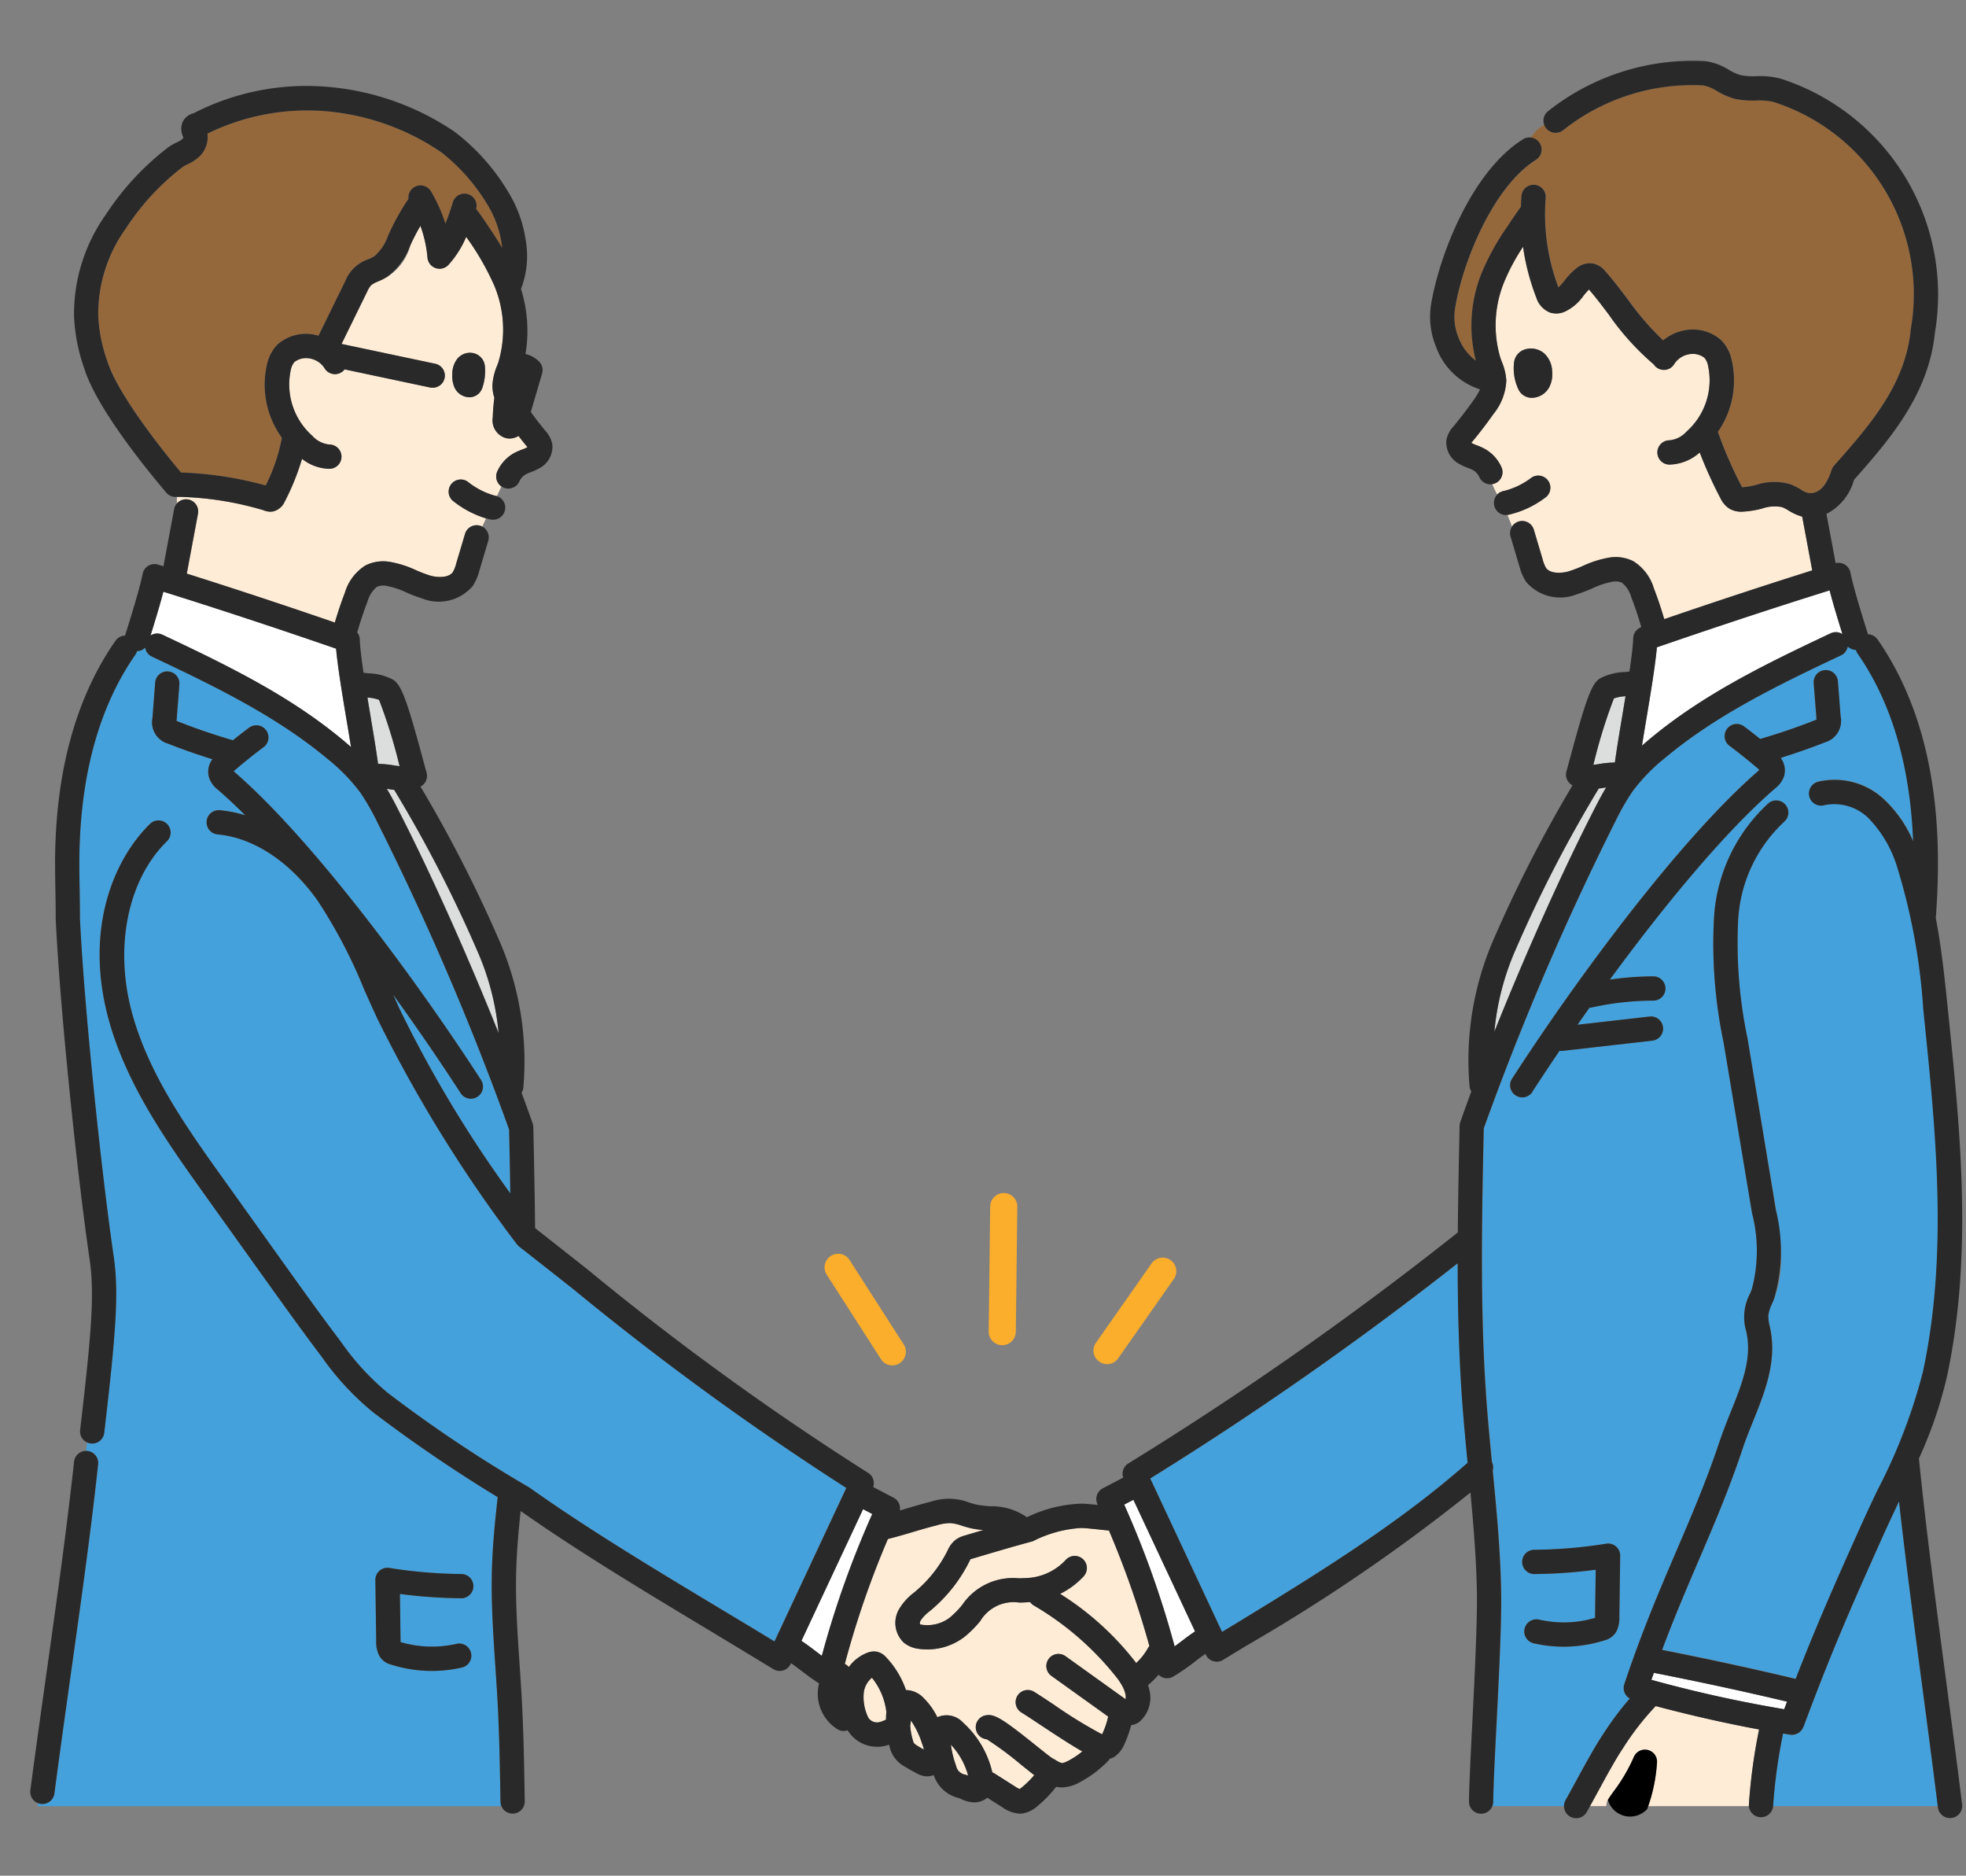 <svg xmlns="http://www.w3.org/2000/svg" xmlns:xlink="http://www.w3.org/1999/xlink" width="130" height="124" viewBox="0 0 130 124">
  <rect x="0" y="0" width="130" height="124" fill="#808080" stroke="none"/>
  <defs>
    <clipPath id="clip-path">
      <rect id="長方形_13629" data-name="長方形 13629" width="130" height="124" transform="translate(-1068 1562)" fill="#fff"/>
    </clipPath>
  </defs>
  <g id="マスクグループ_17" data-name="マスクグループ 17" transform="translate(1068 -1562)" clip-path="url(#clip-path)">
    <g id="グループ_2450" data-name="グループ 2450" transform="translate(-1073.963 1542.566)">
      <path id="パス_2509" data-name="パス 2509" d="M141.4,224.083c-.427-.047-.868-.1-1.181-.1a8.009,8.009,0,0,0-3.146.858.766.766,0,0,1-.1.035c-1.368.369-2.7.765-3.98,1.148-.028.008-.056.015-.083.024-.02.035-.036.074-.054.11a10.082,10.082,0,0,1-2.481,3.191l-.152.128a2.582,2.582,0,0,0-.607.621.409.409,0,0,0-.048.258c.008,0,.063.016.185.032a2.448,2.448,0,0,0,1.777-.47,6.017,6.017,0,0,0,.823-.834,4.062,4.062,0,0,1,3.757-1.775c.288-.006.56-.012.814-.042a3.745,3.745,0,0,0,2.291-1.174.8.8,0,1,1,1.184,1.084,5.313,5.313,0,0,1-1.559,1.163,19.24,19.24,0,0,1,5.031,4.572,3.878,3.878,0,0,0,.765-.968.783.783,0,0,1,.107-.151,61.129,61.129,0,0,0-2.674-7.637C141.853,224.132,141.632,224.109,141.4,224.083Z" transform="translate(-62.774 -103.534)" fill="#ffecd6"/>
      <path id="パス_2510" data-name="パス 2510" d="M157.5,220.445a63.405,63.405,0,0,1,3.336,9.376c.127-.094.253-.191.382-.289.3-.23.614-.466.966-.7l-4.074-8.7Z" transform="translate(-77.2 -101.545)" fill="#fff"/>
      <path id="パス_2511" data-name="パス 2511" d="M181.392,187.809a223.066,223.066,0,0,1-20.331,14.226l4.748,10.146.694-.423c5.349-3.26,10.87-6.635,15.546-10.759-.124-1.279-.248-2.586-.344-3.883C181.476,194.026,181.4,190.91,181.392,187.809Z" transform="translate(-79.039 -84.861)" fill="#45a1db"/>
      <path id="パス_2512" data-name="パス 2512" d="M127.064,223.495a2.221,2.221,0,0,0-1.672-.03c-.6.149-1.089.3-1.61.451-.5.149-1.015.3-1.621.454a60.653,60.653,0,0,0-2.849,8.258.778.778,0,0,1,.265.205,2.74,2.74,0,0,1,1.249-.953,1.14,1.14,0,0,1,.66-.047,1.121,1.121,0,0,1,.535.33,5.972,5.972,0,0,1,1.335,2.193,1.636,1.636,0,0,1,1.151.508,4.7,4.7,0,0,1,.926,1.29,1.473,1.473,0,0,1,1.7.354,6.365,6.365,0,0,1,1.934,3.293.811.811,0,0,1,.156.076l1.351.856a2.621,2.621,0,0,0,.293.169,1.47,1.47,0,0,0,.148-.11,6.209,6.209,0,0,0,.824-.812c-.211-.16-.487-.381-.865-.684a21.919,21.919,0,0,0-2.272-1.686.8.8,0,0,1,0-1.594c.547-.066,1.1.278,3.278,2.029.412.329.923.741,1.055.817.076.041.16.089.244.137a1.718,1.718,0,0,0,.364.181c.055.013.174-.007.451-.151a5.553,5.553,0,0,0,.923-.612c-.707-.4-1.662-1.022-2.779-1.762-.528-.351-.985-.653-1.243-.808a.8.8,0,0,1,.827-1.376c.289.174.759.485,1.3.846a30.632,30.632,0,0,0,3.2,1.969l.018-.035a5.52,5.52,0,0,0,.386-1.14l-2.756-1.974-1-.716a.8.8,0,0,1,.935-1.3l1,.715,2.869,2.056.109.076a1.128,1.128,0,0,0-.014-.328,1.893,1.893,0,0,0-.182-.5c-.011-.019-.021-.038-.03-.058a4.658,4.658,0,0,0-.288-.453,19.559,19.559,0,0,0-5.588-4.882.8.8,0,0,1-.212-.208c-.244.019-.486.029-.72.033a2.567,2.567,0,0,0-2.582,1.225,7.28,7.28,0,0,1-1.061,1.056,4.044,4.044,0,0,1-2.437.818,4,4,0,0,1-.527-.035,1.959,1.959,0,0,1-1.013-.4,1.8,1.8,0,0,1-.315-2.253,3.836,3.836,0,0,1,.983-1.078l.14-.118a8.457,8.457,0,0,0,2.075-2.664,1.847,1.847,0,0,1,.5-.681,1.785,1.785,0,0,1,.627-.3c.4-.121.821-.243,1.234-.365a6.379,6.379,0,0,1-.775-.107C127.485,223.623,127.274,223.559,127.064,223.495Z" transform="translate(-57.486 -103.192)" fill="#ffecd6"/>
      <path id="パス_2513" data-name="パス 2513" d="M121.874,245.381a3.08,3.08,0,0,0,.3,1.721.687.687,0,0,0,.642.3,1.494,1.494,0,0,0,.357-.113c.033-.013.1-.042.163-.071,0-.167.006-.333.023-.5v-.007a4.4,4.4,0,0,0-.956-2.263A1.519,1.519,0,0,0,121.874,245.381Z" transform="translate(-58.793 -114.103)" fill="#ffecd6"/>
      <path id="パス_2514" data-name="パス 2514" d="M113.38,230.117c.351.234.663.47.965.7.129.1.255.194.383.289a63.326,63.326,0,0,1,3.335-9.376l-.61-.318Z" transform="translate(-54.423 -102.209)" fill="#fff"/>
      <path id="パス_2515" data-name="パス 2515" d="M134.158,255h0a.732.732,0,0,0,.621.582c.061.019.119.038.174.058a4.864,4.864,0,0,0-1.14-2.042A6.67,6.67,0,0,0,134.158,255Z" transform="translate(-64.972 -118.823)" fill="#ffecd6"/>
      <path id="パス_2516" data-name="パス 2516" d="M128.3,250.283a1.9,1.9,0,0,1-.047.328,4.419,4.419,0,0,0,.231,1.157.95.95,0,0,0,.247.194c.14.087.284.171.429.251a2.831,2.831,0,0,0-.13-.428A5.924,5.924,0,0,0,128.3,250.283Z" transform="translate(-62.103 -117.114)" fill="#ffecd6"/>
      <path id="パス_2517" data-name="パス 2517" d="M223.055,114.7c.112-.828.294-1.921.485-3.063.073-.433.147-.878.219-1.321a2.811,2.811,0,0,0-.768.144,34.689,34.689,0,0,0-1.324,4.254l-.036.132c.113-.008.231-.027.372-.05A6.441,6.441,0,0,1,223.055,114.7Z" transform="translate(-110.309 -44.853)" fill="#dcdddd"/>
      <path id="パス_2518" data-name="パス 2518" d="M208.1,138.933c2.038-5.1,4.481-10.566,6.594-14.682.25-.487.508-.984.8-1.471l-.221.035q-.138.022-.281.041a.866.866,0,0,1-.04.083,87.471,87.471,0,0,0-5.4,10.461A17.432,17.432,0,0,0,208.1,138.933Z" transform="translate(-103.322 -51.289)" fill="#dcdddd"/>
      <path id="パス_2519" data-name="パス 2519" d="M256.011,232.21c-.541-4.086-1.053-7.984-1.484-11.837-.376.795-.756,1.6-1.126,2.423-2.018,4.5-3.375,7.583-5.192,12.481-.009.024-.025.042-.036.064a.753.753,0,0,1-.053.095.789.789,0,0,1-.1.124.821.821,0,0,1-.074.068.8.8,0,0,1-.482.172h-.007a.729.729,0,0,1-.12-.009c-.156-.024-.318-.052-.476-.077a35.327,35.327,0,0,0-.659,4.792h10.887C256.735,237.672,256.367,234.9,256.011,232.21Z" transform="translate(-122.993 -101.672)" fill="#45a1db"/>
      <path id="パス_2520" data-name="パス 2520" d="M207.151,179.865a.786.786,0,0,1-.062.3h4.745a.79.79,0,0,1,.1-.4c.181-.317.459-.829.738-1.343.291-.536.583-1.073.773-1.4.3-.528.611-1.073.963-1.6a20.256,20.256,0,0,1,1.769-2.369.8.8,0,0,1-.361-.947c1.166-3.495,2.327-6.2,3.449-8.819,1.019-2.377,1.981-4.622,2.863-7.265.214-.641.47-1.278.718-1.894.714-1.774,1.388-3.45,1.076-5.128-.015-.081-.032-.163-.049-.245a3.289,3.289,0,0,1,.251-2.456c.042-.1.084-.2.122-.3a9.862,9.862,0,0,0,.019-5.027l-1.881-11.284a31.7,31.7,0,0,1-.64-8.189,11.17,11.17,0,0,1,3.6-7.629.8.8,0,1,1,1.035,1.226,9.6,9.6,0,0,0-3.037,6.552,30.523,30.523,0,0,0,.625,7.776l1.882,11.284c.289,1.736.649,3.9-.1,5.865-.045.117-.094.232-.142.348a1.789,1.789,0,0,0-.159,1.505c.019.093.039.186.056.279.4,2.138-.4,4.112-1.165,6.022-.239.594-.486,1.208-.685,1.8-.9,2.706-1.878,4.981-2.91,7.389-.79,1.843-1.6,3.734-2.413,5.908,2.954.581,5.918,1.223,8.831,1.917,1.377-3.54,2.587-6.277,4.234-9.948.383-.854.778-1.689,1.168-2.514a36.622,36.622,0,0,0,3.015-7.839c1.689-7.868.843-16.034.026-23.933a40.925,40.925,0,0,0-1.736-9.461,8.039,8.039,0,0,0-1.839-3.16,3.224,3.224,0,0,0-2.965-.908.8.8,0,1,1-.442-1.543,4.781,4.781,0,0,1,4.507,1.281,8.217,8.217,0,0,1,1.8,2.65c-.194-5.011-1.428-9.185-3.677-12.419a.592.592,0,0,0-.647-.461.8.8,0,0,1-.448.591c-4.391,2.063-8.3,4-11.623,6.77a11.833,11.833,0,0,0-2.157,2.217,16.046,16.046,0,0,0-1.122,1.955,183.816,183.816,0,0,0-8.718,20.328c-.129,5.95-.258,12.1.187,18.113.1,1.313.225,2.646.351,3.947a.8.8,0,0,1,.054.564c.253,2.613.51,5.308.555,7.988.035,2.03-.146,5.578-.3,8.709C207.265,176.768,207.165,178.746,207.151,179.865Zm8.34-12.217a2,2,0,0,1-.195.968,1.223,1.223,0,0,1-.736.577,9.073,9.073,0,0,1-2.75.434,8.944,8.944,0,0,1-1.982-.224.8.8,0,1,1,.356-1.565,7.294,7.294,0,0,0,3.7-.116c0-.039,0-.074,0-.094l.043-3.089a33,33,0,0,1-4.05.286h-.007a.8.8,0,0,1-.007-1.605,31.376,31.376,0,0,0,4.751-.4.8.8,0,0,1,.932.8Zm-7.1-35.577c4.257-6.575,11.093-15.862,16.353-20.407-.031-.032-.072-.07-.125-.116-.6-.511-1.218-1.009-1.85-1.479a.8.8,0,0,1,.959-1.287c.361.269.718.548,1.07.831,1.246-.362,2.488-.786,3.69-1.265l.035-.014c0-.033,0-.065-.006-.082l-.181-2.328a.8.8,0,0,1,1.6-.125l.181,2.328a1.472,1.472,0,0,1-1.036,1.71c-.957.381-1.94.718-2.929,1.029a1.368,1.368,0,0,1,.223,1.208,1.688,1.688,0,0,1-.575.794c-3.35,2.892-7.38,7.794-10.944,12.656a20.6,20.6,0,0,1,2.875-.217h0a.8.8,0,0,1,0,1.605,18.971,18.971,0,0,0-4.072.453.769.769,0,0,1-.148.016q-.4.567-.794,1.127l4.769-.544a.8.8,0,1,1,.181,1.595l-5.915.674a.843.843,0,0,1-.092.005.852.852,0,0,1-.127-.012c-.638.939-1.243,1.85-1.8,2.713a.8.8,0,0,1-1.347-.872Z" transform="translate(-102.449 -41.331)" fill="#45a1db"/>
      <path id="パス_2521" data-name="パス 2521" d="M238.537,245.683c-2.906-.689-5.861-1.327-8.805-1.9-.054.154-.108.3-.163.461a87.585,87.585,0,0,0,8.78,1.943C238.412,246.015,238.475,245.848,238.537,245.683Z" transform="translate(-114.407 -113.756)" fill="#fff"/>
      <path id="パス_2522" data-name="パス 2522" d="M231.684,254.934a.777.777,0,0,1,0-.134,36.977,36.977,0,0,1,.673-4.931c-2.179-.4-4.517-.929-6.838-1.546a18.064,18.064,0,0,0-2.152,2.766c-.318.474-.6.97-.9,1.494-.186.327-.473.853-.758,1.378-.188.346-.373.685-.532.973h1.077a.79.79,0,0,1,.1-.4c.1-.178.238-.366.395-.582a11.288,11.288,0,0,0,1.322-2.259.8.8,0,0,1,1.539.32,10.472,10.472,0,0,1-.586,2.924Z" transform="translate(-110.075 -116.102)" fill="#ffecd6"/>
      <path id="パス_2523" data-name="パス 2523" d="M240.757,98.683a.8.8,0,0,1,.776.055c-.261-.836-.611-1.974-.849-2.892-3.555,1.11-7.3,2.346-11.42,3.763-.107,1.207-.413,3.04-.71,4.821-.1.586-.193,1.157-.277,1.683.177-.156.351-.306.513-.441C232.263,102.777,236.264,100.794,240.757,98.683Z" transform="translate(-113.74 -37.383)" fill="#fff"/>
      <path id="パス_2524" data-name="パス 2524" d="M25.255,96.032c-.239.92-.59,2.061-.849,2.893a.8.8,0,0,1,.776-.055c4.493,2.112,8.494,4.095,11.968,6.99.162.134.336.284.513.441-.085-.528-.18-1.1-.278-1.686-.3-1.781-.6-3.613-.71-4.819C32.558,98.377,28.808,97.141,25.255,96.032Z" transform="translate(-8.489 -37.48)" fill="#fff"/>
      <path id="パス_2525" data-name="パス 2525" d="M56.186,115.032l-.037-.137a34.833,34.833,0,0,0-1.323-4.25,2.819,2.819,0,0,0-.768-.144c.072.442.146.887.218,1.319.191,1.143.373,2.237.485,3.066a6.575,6.575,0,0,1,1.053.1C55.955,115.005,56.073,115.024,56.186,115.032Z" transform="translate(-23.797 -44.95)" fill="#dcdddd"/>
      <g id="パス_2526" data-name="パス 2526" transform="translate(-67.994 -66.788)" fill="#fbad2c">
        <path d="M 140.226 174.902 C 140.058 174.902 139.899 174.837 139.778 174.718 C 139.655 174.599 139.584 174.438 139.582 174.278 L 139.582 174.275 L 139.582 174.272 L 139.681 165.994 C 139.679 165.638 139.965 165.346 140.321 165.341 L 140.33 165.341 C 140.5 165.341 140.661 165.406 140.782 165.525 C 140.904 165.644 140.975 165.805 140.977 165.965 L 140.977 165.969 L 140.977 165.972 L 140.878 174.249 C 140.88 174.563 140.659 174.833 140.351 174.891 L 140.349 174.891 L 140.348 174.891 C 140.312 174.898 140.274 174.902 140.235 174.902 L 140.226 174.902 Z" stroke="none"/>
        <path d="M 140.325 165.591 C 140.105 165.594 139.929 165.775 139.931 165.994 L 139.832 174.275 C 139.833 174.365 139.876 174.465 139.952 174.539 C 140.028 174.614 140.128 174.655 140.235 174.652 C 140.258 174.652 140.281 174.65 140.302 174.645 L 140.305 174.645 C 140.494 174.61 140.63 174.443 140.628 174.249 L 140.727 165.969 C 140.726 165.877 140.683 165.778 140.607 165.704 C 140.532 165.631 140.434 165.591 140.33 165.591 L 140.325 165.591 M 140.321 165.091 L 140.33 165.091 C 140.566 165.091 140.789 165.182 140.957 165.347 C 141.126 165.511 141.224 165.736 141.227 165.962 L 141.227 165.969 L 141.227 165.975 L 141.128 174.25 C 141.13 174.684 140.824 175.057 140.397 175.137 L 140.394 175.137 C 140.34 175.148 140.283 175.152 140.226 175.152 C 139.993 175.152 139.772 175.062 139.603 174.897 C 139.434 174.732 139.335 174.507 139.332 174.281 L 139.332 174.275 L 139.332 174.269 L 139.431 165.993 C 139.429 165.502 139.826 165.098 140.318 165.091 L 140.321 165.091 Z" stroke="none" fill="#fbad2c"/>
      </g>
      <g id="パス_2527" data-name="パス 2527" transform="translate(-49.499 -73.631)" fill="#fbad2c">
        <path d="M 114.464 183.08 C 114.464 183.08 114.464 183.08 114.464 183.08 C 114.252 183.08 114.056 182.979 113.941 182.81 L 113.939 182.807 L 113.937 182.804 L 110.346 177.21 C 110.148 176.915 110.224 176.514 110.518 176.313 C 110.627 176.238 110.754 176.199 110.886 176.199 C 111.099 176.199 111.294 176.3 111.409 176.469 L 111.411 176.472 L 111.413 176.474 L 115.005 182.069 C 115.18 182.33 115.145 182.676 114.919 182.895 C 114.893 182.921 114.865 182.943 114.834 182.965 C 114.724 183.041 114.596 183.08 114.464 183.08 Z" stroke="none"/>
        <path d="M 110.886 176.449 C 110.808 176.449 110.729 176.472 110.659 176.519 C 110.478 176.643 110.431 176.891 110.555 177.072 L 114.148 182.669 C 114.262 182.837 114.51 182.884 114.691 182.76 C 114.71 182.746 114.728 182.732 114.744 182.717 L 114.745 182.715 C 114.884 182.581 114.905 182.367 114.796 182.207 L 111.203 176.609 C 111.133 176.506 111.011 176.449 110.886 176.449 M 110.886 175.949 C 111.182 175.949 111.454 176.091 111.616 176.328 L 111.624 176.339 L 115.213 181.932 C 115.455 182.292 115.405 182.771 115.093 183.074 C 115.057 183.109 115.019 183.141 114.976 183.171 C 114.823 183.275 114.647 183.33 114.464 183.33 C 114.169 183.33 113.896 183.188 113.735 182.951 L 113.727 182.939 L 110.137 177.347 C 109.864 176.939 109.971 176.384 110.376 176.107 C 110.528 176.003 110.704 175.949 110.886 175.949 Z" stroke="none" fill="#fbad2c"/>
      </g>
      <path id="パス_2528" data-name="パス 2528" d="M12.278,156.783a.8.8,0,0,1,.712.884c-.484,4.48-1.118,8.981-1.79,13.746-.365,2.593-.743,5.275-1.1,8.011a.8.8,0,0,1-.795.7.788.788,0,0,1-.106-.007.778.778,0,0,1-.2-.055v.2H39.652a.8.8,0,0,1-.063-.3c-.036-2.4-.075-4.563-.2-6.767-.042-.744-.092-1.488-.142-2.233-.134-1.978-.273-4.023-.23-6.054.036-1.727.2-3.45.389-5.076a96.361,96.361,0,0,1-8.209-5.587,18.173,18.173,0,0,1-3.434-3.7c-1.38-1.822-2.715-3.691-4.007-5.5l-3.725-5.21c-2.419-3.383-5.16-7.217-6.352-11.588-1.627-5.965.347-10.587,2.737-12.923a.8.8,0,1,1,1.122,1.148c-2.594,2.535-3.5,6.991-2.311,11.353,1.117,4.093,3.655,7.643,6.11,11.077l3.725,5.21c1.286,1.8,2.615,3.658,3.982,5.463a16.865,16.865,0,0,0,3.122,3.388,90.273,90.273,0,0,0,9.319,6.223.779.779,0,0,1,.087.061c3.836,2.714,8.037,5.242,12.485,7.918q1.807,1.087,3.647,2.2l4.749-10.147a190.126,190.126,0,0,1-18.04-13.132q-1.785-1.411-3.592-2.829l-.011-.01c-.015-.012-.028-.027-.042-.04a.817.817,0,0,1-.086-.093c0-.007-.012-.011-.017-.018a91.754,91.754,0,0,1-9.219-14.905c-.3-.645-.59-1.3-.88-1.948a33.669,33.669,0,0,0-3.061-5.842c-1.821-2.572-4.234-4.17-6.619-4.386a.8.8,0,0,1,.144-1.6,8.246,8.246,0,0,1,1.684.337c-.624-.621-1.234-1.193-1.822-1.7a1.692,1.692,0,0,1-.575-.794,1.369,1.369,0,0,1,.224-1.208c-.988-.311-1.971-.647-2.928-1.029a1.47,1.47,0,0,1-1.037-1.71l.181-2.328a.8.8,0,1,1,1.6.124l-.18,2.328c0,.016,0,.048-.006.082l.036.014c1.2.479,2.444.9,3.69,1.264.353-.284.71-.563,1.07-.831a.8.8,0,0,1,.958,1.287c-.629.469-1.251.966-1.848,1.479-.054.045-.095.084-.126.117,5.261,4.546,12.1,13.832,16.353,20.407a.8.8,0,0,1-1.347.872c-1.289-1.99-2.815-4.231-4.46-6.509.134.3.266.6.4.894a80.866,80.866,0,0,0,7.345,12.239c-.023-1.416-.05-2.829-.081-4.214a183.758,183.758,0,0,0-8.718-20.328,16.065,16.065,0,0,0-1.122-1.955,12.193,12.193,0,0,0-2.157-2.217c-3.327-2.773-7.232-4.707-11.623-6.77a.8.8,0,0,1-.449-.592.8.8,0,0,1-.539.229.8.8,0,0,1-.107.232c-2.432,3.5-3.679,8.087-3.706,13.648,0,.613.008,1.225.019,1.845s.023,1.269.02,1.924c.27,5.851,1.42,16.827,2.228,22.338.356,2.424.157,5.045-.622,11.69a.8.8,0,0,1-.8.709.884.884,0,0,1-.094-.005.809.809,0,0,1-.229-.066c-.026.188-.055.375-.089.561A.7.7,0,0,1,12.278,156.783ZM31.6,164.7a.8.8,0,0,1,.653-.184,31.387,31.387,0,0,0,4.751.4.8.8,0,0,1-.007,1.606h-.008a33.2,33.2,0,0,1-4.05-.286l.043,3.089c0,.021,0,.055,0,.093a7.3,7.3,0,0,0,3.7.117.8.8,0,0,1,.355,1.566,8.888,8.888,0,0,1-4.728-.209,1.217,1.217,0,0,1-.739-.576,2,2,0,0,1-.195-.967l-.056-4.031A.8.8,0,0,1,31.6,164.7Z" transform="translate(-0.536 -41.427)" fill="#45a1db"/>
      <path id="パス_2529" data-name="パス 2529" d="M207.131,65.033a4.976,4.976,0,0,0,1.812-.88.8.8,0,0,1,.882,1.341,6.36,6.36,0,0,1-2.443,1.124c-.015,0-.029,0-.044,0a7.549,7.549,0,0,1,.307.769.8.8,0,0,1,1.443.2l.585,1.965a2.164,2.164,0,0,0,.22.562c.257.371.969.39,1.539.218a9.152,9.152,0,0,0,.892-.342,6.813,6.813,0,0,1,1.741-.553,2.591,2.591,0,0,1,1.61.24,3.185,3.185,0,0,1,1.355,1.8c.258.662.481,1.343.683,2.026,3.482-1.192,6.71-2.255,9.786-3.223l-.665-3.553a3.388,3.388,0,0,1-.9-.406,2.969,2.969,0,0,0-.426-.223,2.564,2.564,0,0,0-1.349.1,6.377,6.377,0,0,1-1.27.2,1.542,1.542,0,0,1-.87-.2,1.657,1.657,0,0,1-.589-.687,29.018,29.018,0,0,1-1.374-3.026,3.1,3.1,0,0,1-1.99.8h-.007a.8.8,0,0,1,0-1.605h0a1.743,1.743,0,0,0,1.129-.579,4.534,4.534,0,0,0,1.42-4.351,1.092,1.092,0,0,0-.247-.532,1.286,1.286,0,0,0-1.064-.217,1.439,1.439,0,0,0-.922.632.8.8,0,0,1-1.1.28.792.792,0,0,1-.258-.25,17.33,17.33,0,0,1-2.971-3.29c-.422-.559-.857-1.134-1.312-1.662a4.419,4.419,0,0,0-.354.4,3.193,3.193,0,0,1-1.229,1.057,1.382,1.382,0,0,1-1,.063,1.556,1.556,0,0,1-.9-.985,15.18,15.18,0,0,1-.877-3.36,13.567,13.567,0,0,0-1.233,2.289,7.55,7.55,0,0,0-.264,5.064c.028.077.057.154.085.231a3.834,3.834,0,0,1,.306,1.264,3.71,3.71,0,0,1-.854,2.211c-.441.628-.916,1.248-1.411,1.844l-.05.061.013.008a2.5,2.5,0,0,0,.345.152,4.253,4.253,0,0,1,.495.218,2.6,2.6,0,0,1,1.143,1.236.8.8,0,0,1-.412,1.058.794.794,0,0,1-.2.056c.1.235.213.464.326.691A.8.8,0,0,1,207.131,65.033Zm.65-8.473a1.031,1.031,0,0,1,.669-.864,1.349,1.349,0,0,1,1.335.254,1.7,1.7,0,0,1,.519,1.217,1.867,1.867,0,0,1-.172.964,1.325,1.325,0,0,1-1.161.747h-.016a.981.981,0,0,1-.619-.217,1.024,1.024,0,0,1-.283-.379A3.3,3.3,0,0,1,207.781,56.56Z" transform="translate(-101.705 -13.146)" fill="#ffecd6"/>
      <path id="パス_2530" data-name="パス 2530" d="M46.318,64.262a.8.8,0,0,1,.914-1.319,4.961,4.961,0,0,0,1.79.922.755.755,0,0,1,.14.041q.155-.324.3-.647a.8.8,0,0,1-.272-.978,2.6,2.6,0,0,1,1.142-1.237,4.335,4.335,0,0,1,.5-.218,2.459,2.459,0,0,0,.345-.152l.013-.008-.05-.06c-.185-.223-.364-.452-.544-.682a1.123,1.123,0,0,1-.58.172,1.063,1.063,0,0,1-.267-.034,1.217,1.217,0,0,1-.854-1.366c.013-.433.052-.865.106-1.295a2.58,2.58,0,0,1-.126-.85,3.834,3.834,0,0,1,.307-1.265c.029-.076.058-.153.084-.229a7.547,7.547,0,0,0-.264-5.064,17.474,17.474,0,0,0-1.863-3.233,6.528,6.528,0,0,1-1.171,1.85.8.8,0,0,1-1.387-.48,8.233,8.233,0,0,0-.468-2.1c-.213.37-.413.742-.589,1.12l-.084.183a3.51,3.51,0,0,1-2.119,2.369,1.772,1.772,0,0,0-.477.261,1.79,1.79,0,0,0-.256.427c-.258.522-.62,1.262-.98,2-.249.509-.5,1.013-.708,1.447l6.162,1.308a.8.8,0,0,1-.166,1.588.822.822,0,0,1-.167-.017l-5.631-1.194a.8.8,0,0,1-1.326-.077,1.44,1.44,0,0,0-.922-.632,1.283,1.283,0,0,0-1.062.216,1.1,1.1,0,0,0-.248.532,4.536,4.536,0,0,0,1.42,4.351,1.745,1.745,0,0,0,1.13.579h0a.8.8,0,0,1,0,1.605h-.007a3,3,0,0,1-1.8-.658,16,16,0,0,1-1.154,2.848,1.134,1.134,0,0,1-.729.621.973.973,0,0,1-.217.025,1.148,1.148,0,0,1-.438-.093,21.1,21.1,0,0,0-5.576-.888.721.721,0,0,1-.165,0v.45a.8.8,0,0,1,1.4.663l-.742,3.964c3.073.97,6.3,2.038,9.791,3.235.2-.666.415-1.329.666-1.972a3.188,3.188,0,0,1,1.355-1.8,2.6,2.6,0,0,1,1.61-.24,6.8,6.8,0,0,1,1.741.553,9.149,9.149,0,0,0,.892.342c.57.173,1.282.153,1.539-.218a2.159,2.159,0,0,0,.22-.562l.585-1.964a.8.8,0,0,1,1.136-.484c.079-.178.161-.356.247-.535A6.988,6.988,0,0,1,46.318,64.262Zm.234-9.448a1.08,1.08,0,0,1,1.142-.345.977.977,0,0,1,.68.874,3.435,3.435,0,0,1-.164,1.372.973.973,0,0,1-.208.363.893.893,0,0,1-.648.287h-.018a1.111,1.111,0,0,1-1.019-.766,1.909,1.909,0,0,1-.1-.767A1.641,1.641,0,0,1,46.552,54.814Z" transform="translate(-10.345 -11.668)" fill="#ffecd6"/>
      <path id="パス_2531" data-name="パス 2531" d="M207.7,30.248a.8.8,0,0,1,.334,1.472c-2.873,1.81-4.855,6.819-5.344,9.8a3.618,3.618,0,0,0,.246,2A3.391,3.391,0,0,0,204.066,45a9.313,9.313,0,0,1,.386-5.8A15.887,15.887,0,0,1,206.1,36.2c.447-.675.739-1.1.95-1.38.008-.24.018-.481.038-.72a.8.8,0,0,1,1.6.13,13.649,13.649,0,0,0,.84,5.914,3.409,3.409,0,0,0,.419-.465,4.237,4.237,0,0,1,.816-.831,1.344,1.344,0,0,1,1.123-.265,1.457,1.457,0,0,1,.743.494c.542.612,1.036,1.266,1.514,1.9a18.4,18.4,0,0,0,2.31,2.67A3.114,3.114,0,0,1,217.776,43a2.83,2.83,0,0,1,2.522.643,2.664,2.664,0,0,1,.677,1.282,5.949,5.949,0,0,1-.912,4.774c.006.015.015.029.021.045a27.448,27.448,0,0,0,1.569,3.583l.015.03a5.3,5.3,0,0,0,.936-.159,3.837,3.837,0,0,1,2.26-.039,4.229,4.229,0,0,1,.687.347,1.352,1.352,0,0,0,.531.24.831.831,0,0,1,.177,0c.458-.05.943-.356,1.331-1.541a.8.8,0,0,1,.162-.283c2.319-2.617,4.717-5.322,5.07-9.008a.71.71,0,0,1,.012-.079,13.353,13.353,0,0,0-9.086-14.951,4.034,4.034,0,0,0-1.136-.094,5.963,5.963,0,0,1-1.392-.106,4.7,4.7,0,0,1-1.211-.519,2.629,2.629,0,0,0-.9-.373,13.719,13.719,0,0,0-9.282,2.965.792.792,0,0,1-1.238-.35A2.1,2.1,0,0,0,207.7,30.248Z" transform="translate(-100.507 -1.712)" fill="#95683c"/>
      <path id="パス_2532" data-name="パス 2532" d="M64.1,139.12a17.431,17.431,0,0,0-1.45-5.533,87.449,87.449,0,0,0-5.4-10.461.863.863,0,0,1-.04-.083c-.1-.013-.19-.026-.281-.041l-.222-.035c.293.487.551.984.8,1.471C59.616,128.555,62.058,134.022,64.1,139.12Z" transform="translate(-25.161 -51.385)" fill="#dcdddd"/>
      <g id="パス_2533" data-name="パス 2533" transform="translate(-79.801 -74.066)" fill="#fbad2c">
        <path d="M 158.968 183.433 C 158.968 183.433 158.968 183.433 158.968 183.433 C 158.883 183.433 158.799 183.416 158.721 183.383 L 158.72 183.383 L 158.708 183.378 C 158.675 183.364 158.642 183.346 158.611 183.325 C 158.319 183.133 158.229 182.729 158.416 182.443 L 158.418 182.44 L 158.421 182.437 L 162.109 177.177 C 162.229 176.997 162.431 176.889 162.648 176.889 C 162.776 176.889 162.9 176.926 163.005 176.996 C 163.149 177.09 163.248 177.236 163.283 177.406 C 163.317 177.568 163.286 177.745 163.2 177.876 L 163.198 177.88 L 163.195 177.884 L 159.507 183.143 C 159.387 183.325 159.185 183.433 158.968 183.433 Z" stroke="none"/>
        <path d="M 162.648 177.139 C 162.519 177.139 162.392 177.202 162.315 177.318 L 158.625 182.58 C 158.515 182.749 158.566 182.996 158.749 183.117 C 158.768 183.13 158.788 183.14 158.808 183.149 L 158.81 183.15 C 158.987 183.227 159.194 183.165 159.3 183.003 L 162.991 177.74 C 163.039 177.666 163.059 177.56 163.038 177.456 C 163.017 177.352 162.956 177.263 162.867 177.204 C 162.8 177.16 162.724 177.139 162.648 177.139 M 162.648 176.639 C 162.826 176.639 162.997 176.69 163.143 176.787 C 163.342 176.918 163.48 177.121 163.528 177.357 C 163.575 177.583 163.533 177.824 163.41 178.013 L 163.4 178.027 L 159.713 183.284 C 159.546 183.534 159.268 183.683 158.968 183.683 C 158.852 183.683 158.739 183.661 158.632 183.617 L 158.609 183.608 C 158.562 183.587 158.516 183.562 158.472 183.533 C 158.061 183.263 157.941 182.711 158.207 182.306 L 158.216 182.293 L 161.902 177.036 C 162.069 176.787 162.348 176.639 162.648 176.639 Z" stroke="none" fill="#fbad2c"/>
      </g>
      <path id="パス_2534" data-name="パス 2534" d="M43.041,36.571a12.777,12.777,0,0,0-3.1-3.541,15.936,15.936,0,0,0-7.993-2.74,15,15,0,0,0-7.47,1.507,1.78,1.78,0,0,1-.615,1.59,2.907,2.907,0,0,1-.707.443,2.212,2.212,0,0,0-.309.17,16.268,16.268,0,0,0-3.758,4.059,9.706,9.706,0,0,0-1.83,5.785,10.5,10.5,0,0,0,.606,3.013c.574,1.82,2.846,4.93,4.87,7.345a24.15,24.15,0,0,1,5.6.855A11.672,11.672,0,0,0,29.4,51.916c0-.005,0-.01,0-.015a5.966,5.966,0,0,1-.976-4.871,2.662,2.662,0,0,1,.678-1.281,2.827,2.827,0,0,1,2.521-.643c.066.014.131.034.2.052.229-.466.506-1.033.787-1.607.361-.739.724-1.481.983-2.006A2.484,2.484,0,0,1,35.121,40.1a3.178,3.178,0,0,0,.382-.187,3.135,3.135,0,0,0,.921-1.382l.088-.19a16.154,16.154,0,0,1,1.152-2.068c.025-.037.063-.091.11-.149a.8.8,0,0,1,1.484-.5,9.822,9.822,0,0,1,.954,2.134c.179-.437.334-.908.49-1.4a.8.8,0,0,1,1.542.431c.217.262.53.718,1.063,1.523.245.37.459.714.657,1.045-.011-.089-.015-.178-.03-.267A6.922,6.922,0,0,0,43.041,36.571Z" transform="translate(-4.798 -3.53)" fill="#95683c"/>
      <path id="パス_2535" data-name="パス 2535" d="M226.12,254.3a.8.8,0,0,0-.9.466,11.274,11.274,0,0,1-1.322,2.259c-.157.217-.292.4-.395.582a1.531,1.531,0,0,0,2.6.6,10.988,10.988,0,0,0,.65-3.119A.8.8,0,0,0,226.12,254.3Z" transform="translate(-111.22 -119.181)"/>
      <path id="パス_2536" data-name="パス 2536" d="M208.051,82.09a.8.8,0,0,0,.918.668,6.337,6.337,0,0,0,2.443-1.125.8.8,0,0,0-.883-1.34,4.973,4.973,0,0,1-1.811.88A.8.8,0,0,0,208.051,82.09Z" transform="translate(-103.293 -29.286)" fill="#292929"/>
      <path id="パス_2537" data-name="パス 2537" d="M211.316,65.829a.98.98,0,0,0,.623.221h.016a1.325,1.325,0,0,0,1.161-.747,1.867,1.867,0,0,0,.172-.964,1.693,1.693,0,0,0-.519-1.217,1.349,1.349,0,0,0-1.335-.254,1.03,1.03,0,0,0-.67.864,3.278,3.278,0,0,0,.27,1.714A1,1,0,0,0,211.316,65.829Z" transform="translate(-104.688 -20.317)" fill="#292929"/>
      <path id="パス_2538" data-name="パス 2538" d="M211.717,134.617c.559-.863,1.163-1.774,1.8-2.713a.741.741,0,0,0,.219.006l5.915-.674a.8.8,0,0,0-.181-1.595l-4.769.544q.391-.559.795-1.127a.768.768,0,0,0,.148-.016,18.973,18.973,0,0,1,4.073-.453.8.8,0,0,0,0-1.605h0a20.589,20.589,0,0,0-2.875.217c3.563-4.861,7.593-9.764,10.945-12.657a1.694,1.694,0,0,0,.574-.793,1.368,1.368,0,0,0-.223-1.208c.988-.311,1.971-.648,2.929-1.029a1.472,1.472,0,0,0,1.036-1.71l-.181-2.328a.8.8,0,0,0-1.6.125l.181,2.328c0,.016,0,.048.006.082l-.035.014c-1.2.479-2.444.9-3.69,1.265-.352-.283-.709-.562-1.07-.831a.8.8,0,1,0-.959,1.287c.632.471,1.254.968,1.85,1.479.053.045.094.084.125.116-5.262,4.546-12.1,13.832-16.352,20.407a.8.8,0,1,0,1.347.872Z" transform="translate(-104.429 -43.005)" fill="#292929"/>
      <path id="パス_2539" data-name="パス 2539" d="M136.5,86.016c-.2-1.954-.412-3.948-.788-5.921,0-.023.01-.045.012-.069.1-1.341.14-2.573.135-3.764-.029-5.893-1.372-10.791-3.994-14.557a.8.8,0,0,0-.636-.341.127.127,0,0,0,0-.013l-.015-.049c-.31-.985-.952-3.035-1.142-4.014a.8.8,0,0,0-.978-.624l-.608-3.256a3.581,3.581,0,0,0,1.822-2.254c2.339-2.64,4.946-5.637,5.355-9.76a15,15,0,0,0-10.2-16.758,5.331,5.331,0,0,0-1.614-.165,4.688,4.688,0,0,1-1.025-.065,3.418,3.418,0,0,1-.8-.361,3.868,3.868,0,0,0-1.533-.566,15.375,15.375,0,0,0-10.406,3.3.8.8,0,1,0,.983,1.268,13.72,13.72,0,0,1,9.282-2.965,2.632,2.632,0,0,1,.9.373,4.7,4.7,0,0,0,1.211.519,5.955,5.955,0,0,0,1.392.106,4.027,4.027,0,0,1,1.136.094,13.354,13.354,0,0,1,9.086,14.951.706.706,0,0,0-.012.079c-.352,3.687-2.751,6.392-5.07,9.008a.8.8,0,0,0-.162.283c-.387,1.184-.871,1.491-1.329,1.541a.823.823,0,0,0-.179,0,1.4,1.4,0,0,1-.531-.24,4.229,4.229,0,0,0-.687-.347,3.837,3.837,0,0,0-2.26.039,5.285,5.285,0,0,1-.937.159c0-.01-.01-.02-.015-.03a27.307,27.307,0,0,1-1.569-3.583c-.006-.015-.015-.029-.021-.045a5.951,5.951,0,0,0,.911-4.774,2.669,2.669,0,0,0-.677-1.282,2.83,2.83,0,0,0-2.522-.643,3.112,3.112,0,0,0-1.328.645,18.4,18.4,0,0,1-2.31-2.67c-.478-.633-.973-1.288-1.514-1.9a1.451,1.451,0,0,0-.742-.494,1.343,1.343,0,0,0-1.124.265,4.225,4.225,0,0,0-.816.831,3.4,3.4,0,0,1-.419.464,13.633,13.633,0,0,1-.841-5.914.8.8,0,0,0-1.6-.13c-.019.239-.03.479-.038.72-.21.276-.5.7-.95,1.38a15.915,15.915,0,0,0-1.644,2.992,9.313,9.313,0,0,0-.386,5.8,3.388,3.388,0,0,1-1.127-1.479,3.613,3.613,0,0,1-.246-2c.489-2.979,2.47-7.988,5.344-9.8a.8.8,0,1,0-.855-1.358c-3.481,2.191-5.572,7.847-6.073,10.9a5.2,5.2,0,0,0,.336,2.847,4.558,4.558,0,0,0,2.9,2.787,4.647,4.647,0,0,1-.428.707c-.421.6-.869,1.183-1.334,1.742a1.843,1.843,0,0,0-.462.889,1.6,1.6,0,0,0,.843,1.587,3.782,3.782,0,0,0,.583.268,2.825,2.825,0,0,1,.315.134,1,1,0,0,1,.432.468.8.8,0,1,0,1.47-.644,2.594,2.594,0,0,0-1.143-1.237,4.2,4.2,0,0,0-.494-.218,2.5,2.5,0,0,1-.345-.152l-.013-.008.049-.06c.491-.591.966-1.211,1.412-1.844a3.8,3.8,0,0,0,.853-2.21,3.845,3.845,0,0,0-.306-1.264c-.029-.077-.058-.153-.085-.231a7.545,7.545,0,0,1,.264-5.063,13.6,13.6,0,0,1,1.233-2.29,15.2,15.2,0,0,0,.877,3.361,1.558,1.558,0,0,0,.9.985,1.383,1.383,0,0,0,1-.063,3.189,3.189,0,0,0,1.228-1.057,4.365,4.365,0,0,1,.355-.4c.455.528.89,1.1,1.312,1.662a17.31,17.31,0,0,0,2.971,3.29.8.8,0,0,0,1.358-.03,1.439,1.439,0,0,1,.922-.632,1.284,1.284,0,0,1,1.063.217,1.093,1.093,0,0,1,.247.532,4.535,4.535,0,0,1-1.419,4.351,1.749,1.749,0,0,1-1.13.579h0a.8.8,0,0,0,0,1.605h.007a3.108,3.108,0,0,0,1.99-.8,28.807,28.807,0,0,0,1.373,3.026,1.656,1.656,0,0,0,.588.687,1.567,1.567,0,0,0,.87.2,6.386,6.386,0,0,0,1.272-.2,2.55,2.55,0,0,1,1.348-.1,2.947,2.947,0,0,1,.426.223,3.385,3.385,0,0,0,.9.406l.664,3.554c-3.073.966-6.3,2.029-9.786,3.223-.2-.683-.424-1.363-.683-2.027a3.19,3.19,0,0,0-1.355-1.8,2.591,2.591,0,0,0-1.61-.24,6.822,6.822,0,0,0-1.741.553,9.145,9.145,0,0,1-.892.342c-.57.173-1.282.153-1.539-.218a2.169,2.169,0,0,1-.22-.562l-.585-1.964a.8.8,0,1,0-1.538.457l.585,1.966a3.461,3.461,0,0,0,.44,1.02,2.953,2.953,0,0,0,3.322.838,10.421,10.421,0,0,0,1.052-.4,5.51,5.51,0,0,1,1.334-.442,1.088,1.088,0,0,1,.633.064,1.9,1.9,0,0,1,.619.972c.251.643.467,1.3.66,1.966a.8.8,0,0,0-.535.728c-.017.509-.116,1.3-.249,2.205-.114.015-.233.027-.357.039a3.7,3.7,0,0,0-1.573.408c-.553.321-.92,1.286-1.967,5.166-.1.375-.193.714-.269.987a.8.8,0,0,0,.4.926A89.4,89.4,0,0,0,106.5,81.483a19.983,19.983,0,0,0-1.615,9.726.8.8,0,0,0,.119.383c-.256.691-.5,1.368-.73,2.02a.817.817,0,0,0-.045.248c-.05,2.325-.1,4.681-.119,7.049A223.655,223.655,0,0,1,82.324,116.18a.8.8,0,0,0-.338.943l-.009,0-1.339.7a.8.8,0,0,0-.359,1.043l.026.059c-.381-.042-.758-.079-1.074-.086a8.809,8.809,0,0,0-3.614.9,4.027,4.027,0,0,0-2.4-.729,7.06,7.06,0,0,1-.92-.107c-.168-.036-.334-.088-.5-.139a3.72,3.72,0,0,0-2.531-.054c-.633.158-1.165.317-1.681.47l-.368.109a.8.8,0,0,0-.417-.846l-1.339-.7-.009,0a.8.8,0,0,0-.338-.943,184.279,184.279,0,0,1-18.492-13.4q-1.745-1.38-3.511-2.766l-.015-.022c-.021-2.229-.069-4.485-.117-6.668a.8.8,0,0,0-.045-.248c-.228-.651-.475-1.328-.73-2.019a.8.8,0,0,0,.12-.383,20,20,0,0,0-1.615-9.726A89.616,89.616,0,0,0,35.52,71.436a.8.8,0,0,0,.4-.926c-.076-.273-.168-.612-.269-.987-1.047-3.88-1.415-4.846-1.968-5.167a3.7,3.7,0,0,0-1.573-.408c-.123-.012-.243-.024-.357-.039-.134-.9-.231-1.7-.249-2.205a.8.8,0,0,0-.17-.463c.2-.688.422-1.373.682-2.038a1.9,1.9,0,0,1,.619-.973,1.071,1.071,0,0,1,.632-.064,5.509,5.509,0,0,1,1.335.442,10.382,10.382,0,0,0,1.052.4,2.95,2.95,0,0,0,3.322-.838,3.43,3.43,0,0,0,.44-1.02L40,55.185a.8.8,0,1,0-1.538-.458l-.585,1.965a2.144,2.144,0,0,1-.221.562c-.256.37-.969.39-1.538.217a9.051,9.051,0,0,1-.892-.342,6.811,6.811,0,0,0-1.742-.553,2.6,2.6,0,0,0-1.61.24,3.189,3.189,0,0,0-1.355,1.8c-.251.644-.469,1.307-.666,1.972-3.489-1.2-6.719-2.264-9.79-3.234l.741-3.964a.8.8,0,0,0-1.577-.295l-.706,3.776-.352-.11a.8.8,0,0,0-1.025.615c-.188.969-.826,3.006-1.133,3.985l-.025.079a.114.114,0,0,1,0,.013.8.8,0,0,0-.636.341c-2.622,3.766-3.965,8.664-3.994,14.557,0,.626.008,1.252.02,1.886.011.618.022,1.244.021,1.925.273,5.935,1.43,16.988,2.244,22.536.329,2.246.132,4.784-.628,11.272a.8.8,0,0,0,.7.891.9.9,0,0,0,.094.005.8.8,0,0,0,.8-.709c.778-6.646.977-9.266.622-11.69C14.419,96.954,13.27,85.979,13,80.128c0-.653-.009-1.29-.02-1.919s-.023-1.235-.019-1.849c.027-5.562,1.274-10.154,3.706-13.648a.806.806,0,0,0,.107-.231.8.8,0,0,0,.539-.229.8.8,0,0,0,.448.591c4.391,2.064,8.3,4,11.623,6.77a12.2,12.2,0,0,1,2.157,2.217,16.061,16.061,0,0,1,1.121,1.955,183.736,183.736,0,0,1,8.718,20.328c.03,1.385.058,2.8.08,4.214a80.818,80.818,0,0,1-7.345-12.239c-.138-.3-.269-.6-.4-.894,1.645,2.278,3.171,4.518,4.46,6.509a.8.8,0,0,0,1.347-.872c-4.257-6.575-11.092-15.862-16.353-20.407.032-.032.073-.071.126-.117.6-.513,1.219-1.01,1.849-1.479a.8.8,0,0,0-.959-1.287c-.36.268-.717.547-1.07.831-1.245-.361-2.486-.785-3.69-1.264l-.035-.014c0-.033,0-.065.005-.082l.18-2.328a.8.8,0,1,0-1.6-.124l-.18,2.328a1.471,1.471,0,0,0,1.036,1.71c.958.382,1.941.718,2.929,1.029a1.368,1.368,0,0,0-.224,1.207,1.694,1.694,0,0,0,.575.8c.588.507,1.2,1.08,1.822,1.7a8.28,8.28,0,0,0-1.683-.337.8.8,0,0,0-.145,1.6c2.386.215,4.8,1.814,6.619,4.386a33.693,33.693,0,0,1,3.061,5.841c.289.653.579,1.3.88,1.949a91.76,91.76,0,0,0,9.219,14.905c0,.006.01.01.015.016a.825.825,0,0,0,.091.1c.013.012.025.025.038.036l.011.011q1.813,1.418,3.6,2.831a190.012,190.012,0,0,0,18.038,13.13l-4.749,10.147q-1.837-1.117-3.647-2.2c-4.455-2.681-8.663-5.213-12.5-7.931a.67.67,0,0,0-.067-.047,90.38,90.38,0,0,1-9.319-6.223,16.863,16.863,0,0,1-3.122-3.388c-1.358-1.794-2.692-3.659-3.982-5.463l-3.725-5.21C20.1,94.044,17.562,90.494,16.445,86.4c-1.19-4.361-.283-8.818,2.31-11.353A.8.8,0,1,0,17.634,73.9c-2.391,2.336-4.365,6.959-2.737,12.923,1.192,4.371,3.933,8.205,6.351,11.588l3.725,5.21c1.3,1.813,2.637,3.687,4.008,5.5a18.157,18.157,0,0,0,3.434,3.7,96.6,96.6,0,0,0,8.21,5.588c-.185,1.626-.354,3.35-.39,5.076-.042,2.03.1,4.074.23,6.051.05.745.1,1.49.143,2.235.121,2.21.161,4.373.2,6.767a.8.8,0,0,0,.8.791h.013a.8.8,0,0,0,.791-.815c-.037-2.412-.077-4.592-.2-6.832-.042-.752-.092-1.5-.143-2.256-.132-1.942-.268-3.95-.227-5.908.03-1.407.152-2.826.3-4.192,3.809,2.674,7.939,5.161,12.308,7.79q2.179,1.31,4.4,2.663a.8.8,0,0,0,.418.119.8.8,0,0,0,.727-.462l.025-.053c.233.163.455.331.683.505.359.273.733.555,1.17.833a2.771,2.771,0,0,0,1.224,3.036.764.764,0,0,0,.666.063,2.264,2.264,0,0,0,1.975,1.089c.045,0,.091,0,.135,0a2.258,2.258,0,0,0,.628-.138c.039.147.076.295.127.438h0a2.012,2.012,0,0,0,.909,1.009c.268.166.545.323.82.463a1.487,1.487,0,0,0,.55.179c.039,0,.077.006.115.006a1.253,1.253,0,0,0,.432-.086,2.3,2.3,0,0,0,1.626,1.513,1.243,1.243,0,0,1,.138.046,2.067,2.067,0,0,0,.914.249h.018a1.362,1.362,0,0,0,.849-.308l.981.621a2.208,2.208,0,0,0,1.172.431,1.37,1.37,0,0,0,.165-.01,1.913,1.913,0,0,0,.97-.467,7.98,7.98,0,0,0,1.268-1.3c.015,0,.03.009.045.012a1.727,1.727,0,0,0,.333.032,2.531,2.531,0,0,0,1.165-.336,7.47,7.47,0,0,0,1.88-1.408.8.8,0,0,0,.112-.146,1.23,1.23,0,0,0,.322-.141,1.88,1.88,0,0,0,.641-.805,7.579,7.579,0,0,0,.458-1.28,1.26,1.26,0,0,0,.481-.172,2.091,2.091,0,0,0,.719-2.172,3.027,3.027,0,0,0-.085-.306,5.9,5.9,0,0,0,.7-.685.791.791,0,0,0,.968.123,14.264,14.264,0,0,0,1.445-1c.227-.173.449-.341.681-.5l.025.052a.8.8,0,0,0,1.145.344l1.457-.889a117.716,117.716,0,0,0,14.9-10.175c.2,2.173.387,4.386.425,6.568.034,1.976-.145,5.5-.3,8.6-.107,2.111-.208,4.1-.223,5.253a.8.8,0,0,0,.792.813h.01a.8.8,0,0,0,.8-.793c.014-1.119.114-3.1.22-5.191.159-3.131.339-6.678.3-8.709-.045-2.68-.3-5.375-.555-7.988a.8.8,0,0,0-.054-.564c-.126-1.3-.253-2.633-.351-3.947-.446-6.012-.316-12.162-.187-18.113a183.949,183.949,0,0,1,8.721-20.333,15.831,15.831,0,0,1,1.119-1.949,12.2,12.2,0,0,1,2.157-2.217c3.327-2.773,7.232-4.707,11.623-6.77a.8.8,0,0,0,.448-.591.8.8,0,0,0,.54.229.786.786,0,0,0,.107.232c2.25,3.233,3.483,7.408,3.677,12.419a8.209,8.209,0,0,0-1.8-2.65,4.78,4.78,0,0,0-4.507-1.281.8.8,0,1,0,.442,1.543,3.223,3.223,0,0,1,2.965.908,8.039,8.039,0,0,1,1.839,3.16,40.922,40.922,0,0,1,1.736,9.461c.818,7.9,1.663,16.066-.026,23.933a36.6,36.6,0,0,1-3.014,7.837c-.39.825-.785,1.661-1.169,2.516-1.648,3.674-2.858,6.411-4.234,9.948-2.913-.693-5.877-1.335-8.831-1.917.814-2.174,1.623-4.065,2.413-5.908,1.032-2.408,2.007-4.683,2.91-7.389.2-.6.446-1.209.685-1.8.769-1.909,1.563-3.883,1.166-6.021-.017-.093-.037-.186-.057-.279a2.812,2.812,0,0,1-.092-.719,2.78,2.78,0,0,1,.25-.783c.049-.117.1-.234.143-.351a11.237,11.237,0,0,0,.1-5.865L123.27,88.094a30.576,30.576,0,0,1-.625-7.776,9.593,9.593,0,0,1,3.038-6.552.8.8,0,1,0-1.036-1.226,11.172,11.172,0,0,0-3.6,7.629,31.776,31.776,0,0,0,.639,8.189l1.882,11.284a9.864,9.864,0,0,1-.019,5.028c-.039.1-.081.2-.123.3a3.285,3.285,0,0,0-.25,2.454c.017.082.035.164.05.245.312,1.678-.362,3.354-1.076,5.128-.248.616-.5,1.253-.718,1.894-.882,2.643-1.845,4.888-2.863,7.265-1.122,2.618-2.282,5.324-3.449,8.819a.8.8,0,0,0,.361.947,20.188,20.188,0,0,0-1.768,2.369c-.353.524-.663,1.069-.964,1.6-.189.331-.481.868-.773,1.4-.279.514-.557,1.026-.738,1.343a.8.8,0,0,0,1.395.795c.184-.324.468-.847.754-1.371s.571-1.051.758-1.378c.3-.524.581-1.02.9-1.494a17.965,17.965,0,0,1,2.151-2.766c2.321.617,4.658,1.145,6.837,1.546a36.933,36.933,0,0,0-.673,4.931.8.8,0,0,0,.729.869.7.7,0,0,0,.071,0,.8.8,0,0,0,.8-.733,35.372,35.372,0,0,1,.659-4.8c.158.026.32.054.476.077a.725.725,0,0,0,.12.009h.007a.915.915,0,0,0,.482-.172.819.819,0,0,0,.074-.068.79.79,0,0,0,.1-.124.755.755,0,0,0,.053-.095c.011-.022.027-.04.036-.064,1.816-4.893,3.174-7.979,5.193-12.481.369-.823.749-1.628,1.125-2.423.431,3.853.943,7.751,1.484,11.837.36,2.718.733,5.528,1.088,8.394a.8.8,0,0,0,.8.7.776.776,0,0,0,.1-.006.8.8,0,0,0,.7-.9c-.356-2.873-.729-5.687-1.089-8.408-.659-4.977-1.282-9.678-1.757-14.343a.688.688,0,0,0-.019-.095,28,28,0,0,0,1.863-5.437C138.189,102.335,137.33,94.039,136.5,86.016ZM32.779,65.7A34.634,34.634,0,0,1,34.1,69.941c.013.047.025.095.038.141-.114-.008-.231-.027-.372-.05a6.461,6.461,0,0,0-1.053-.1c-.111-.828-.294-1.921-.484-3.064-.073-.433-.147-.878-.219-1.321A2.811,2.811,0,0,1,32.779,65.7ZM30.412,68.38c-3.473-2.9-7.475-4.878-11.968-6.99a.8.8,0,0,0-.777.056c.26-.832.611-1.973.85-2.893,3.551,1.109,7.3,2.344,11.42,3.763.107,1.207.413,3.04.71,4.821.1.586.193,1.156.277,1.683C30.748,68.664,30.573,68.514,30.412,68.38Zm2.877,3.2.222.034q.138.022.281.041a.682.682,0,0,0,.04.083,87.525,87.525,0,0,1,5.4,10.461,17.438,17.438,0,0,1,1.451,5.534c-2.038-5.1-4.48-10.564-6.6-14.683C33.841,72.566,33.582,72.069,33.29,71.582Zm79.821-1.732a34.725,34.725,0,0,1,1.322-4.245,2.811,2.811,0,0,1,.768-.144c-.072.443-.147.888-.219,1.321-.191,1.142-.373,2.235-.485,3.063a6.442,6.442,0,0,0-1.053.1c-.141.023-.258.042-.372.05Zm-52.4,58.058,4.074-8.7.609.317a63.45,63.45,0,0,0-3.335,9.376c-.128-.094-.254-.191-.382-.289C61.371,128.378,61.059,128.142,60.708,127.908Zm5.069,5.393a.7.7,0,0,1-.641-.3,3.08,3.08,0,0,1-.3-1.721,1.518,1.518,0,0,1,.534-.93,4.406,4.406,0,0,1,.955,2.262v.008c-.017.165-.02.332-.023.5-.061.029-.13.058-.164.071A1.493,1.493,0,0,1,65.777,133.3Zm2.6,1.548a.927.927,0,0,1-.247-.194A4.427,4.427,0,0,1,67.9,133.5a1.918,1.918,0,0,0,.047-.328,5.916,5.916,0,0,1,.729,1.5,2.98,2.98,0,0,1,.131.429C68.666,135.02,68.522,134.936,68.382,134.849Zm3.177,1.907a.732.732,0,0,1-.621-.582,6.7,6.7,0,0,1-.346-1.4,4.763,4.763,0,0,1,1.142,2.043C71.678,136.794,71.619,136.775,71.559,136.756Zm6.8-.92c-.277.144-.4.164-.451.151a1.719,1.719,0,0,1-.364-.181c-.083-.048-.167-.1-.243-.137-.132-.076-.643-.488-1.055-.817-2.181-1.751-2.734-2.1-3.278-2.029a.8.8,0,0,0,0,1.594,21.915,21.915,0,0,1,2.273,1.686c.378.3.654.524.865.684a6.208,6.208,0,0,1-.824.812,1.707,1.707,0,0,1-.148.11,2.587,2.587,0,0,1-.294-.169l-1.351-.856a.79.79,0,0,0-.156-.076,6.367,6.367,0,0,0-1.934-3.293,1.474,1.474,0,0,0-1.7-.354,4.685,4.685,0,0,0-.926-1.29,1.635,1.635,0,0,0-1.151-.508,5.967,5.967,0,0,0-1.333-2.192,1.138,1.138,0,0,0-.536-.331,1.123,1.123,0,0,0-.66.047,2.74,2.74,0,0,0-1.249.953.778.778,0,0,0-.265-.205,60.65,60.65,0,0,1,2.849-8.258c.605-.152,1.122-.305,1.621-.454.521-.156,1.013-.3,1.611-.451a3.507,3.507,0,0,1,.907-.146,3.377,3.377,0,0,1,.764.176c.21.064.421.128.635.174a6.376,6.376,0,0,0,.775.107c-.414.122-.831.245-1.235.366a1.772,1.772,0,0,0-.626.3,1.849,1.849,0,0,0-.5.681,8.45,8.45,0,0,1-2.075,2.664l-.14.118a3.834,3.834,0,0,0-.983,1.078,1.8,1.8,0,0,0,.315,2.253,1.961,1.961,0,0,0,1.013.4,4,4,0,0,0,.526.035,4.044,4.044,0,0,0,2.438-.818,7.275,7.275,0,0,0,1.06-1.056,2.568,2.568,0,0,1,2.582-1.225c.234,0,.476-.015.72-.033a.79.79,0,0,0,.212.208,19.564,19.564,0,0,1,5.587,4.882,4.518,4.518,0,0,1,.292.461l.023.044a1.884,1.884,0,0,1,.186.5,1.163,1.163,0,0,1,.014.328l-.11-.076-3.866-2.77a.8.8,0,0,0-.935,1.3l3.755,2.691a5.426,5.426,0,0,1-.385,1.138l-.018.037a30.594,30.594,0,0,1-3.2-1.97c-.544-.36-1.014-.672-1.3-.846a.8.8,0,1,0-.827,1.376c.258.155.714.458,1.243.808,1.117.741,2.072,1.365,2.78,1.763A5.6,5.6,0,0,1,78.356,135.836Zm5.251-7.429a3.884,3.884,0,0,1-.764.968,19.233,19.233,0,0,0-5.031-4.573,5.311,5.311,0,0,0,1.558-1.163.8.8,0,0,0-1.184-1.084A3.743,3.743,0,0,1,75.9,123.73c-.254.03-.527.036-.814.042a4.063,4.063,0,0,0-3.758,1.775,5.931,5.931,0,0,1-.823.834,2.46,2.46,0,0,1-1.777.47c-.122-.017-.181-.034-.185-.033a.406.406,0,0,1,.049-.258,2.561,2.561,0,0,1,.606-.62l.152-.129a10.089,10.089,0,0,0,2.481-3.19c.018-.037.034-.075.054-.11.027-.009.055-.016.083-.024,1.284-.383,2.612-.779,3.98-1.148a.792.792,0,0,0,.1-.035,8.055,8.055,0,0,1,3.146-.858c.313.008.755.057,1.181.1.235.026.456.049.668.069a61.116,61.116,0,0,1,2.674,7.637A.782.782,0,0,0,83.607,128.407Zm2.162-.421c-.129.1-.256.2-.384.29A63.364,63.364,0,0,0,82.05,118.9l.609-.317,4.074,8.7C86.383,127.521,86.071,127.756,85.769,127.986Zm3.445-1.088-.693.423-4.749-10.146A223.037,223.037,0,0,0,104.1,102.948c.005,3.1.084,6.217.313,9.306.1,1.3.221,2.6.344,3.883C100.085,120.262,94.564,123.637,89.214,126.9Zm17.312-39.253a17.43,17.43,0,0,1,1.45-5.534,87.543,87.543,0,0,1,5.4-10.461.766.766,0,0,0,.04-.083c.095-.013.189-.026.281-.041l.222-.035c-.291.485-.55.982-.8,1.471C111.006,77.08,108.563,82.547,106.526,87.644ZM128.768,61.3c-4.493,2.112-8.5,4.095-11.968,6.99-.162.134-.336.285-.513.441.085-.527.179-1.1.277-1.683.3-1.782.6-3.614.711-4.821,4.12-1.419,7.869-2.655,11.42-3.763.238.918.588,2.055.849,2.892A.8.8,0,0,0,128.768,61.3Zm-2.887,70.627c-.062.164-.125.332-.189.5a87.649,87.649,0,0,1-8.78-1.943c.054-.157.109-.306.163-.461C120.02,130.6,122.975,131.238,125.881,131.927Z" transform="translate(-1.751 0)" fill="#292929"/>
      <path id="パス_2540" data-name="パス 2540" d="M11.743,213.452a.8.8,0,0,0-.884.712c-.482,4.456-1.115,8.946-1.784,13.7-.366,2.6-.744,5.279-1.105,8.02a.8.8,0,0,0,.691.9.785.785,0,0,0,.106.007.8.8,0,0,0,.794-.7c.361-2.734.738-5.414,1.1-8.006.671-4.767,1.306-9.27,1.79-13.751A.8.8,0,0,0,11.743,213.452Z" transform="translate(0 -98.097)" fill="#292929"/>
      <path id="パス_2541" data-name="パス 2541" d="M65.5,82.155a6.346,6.346,0,0,0,2.416,1.183.82.82,0,0,0,.145.013.8.8,0,0,0,.143-1.592,4.965,4.965,0,0,1-1.79-.922.8.8,0,1,0-.914,1.319Z" transform="translate(-29.525 -29.56)" fill="#292929"/>
      <path id="パス_2542" data-name="パス 2542" d="M66.771,66.317h.019a.9.9,0,0,0,.648-.287.986.986,0,0,0,.208-.363,3.441,3.441,0,0,0,.163-1.373.976.976,0,0,0-.679-.873,1.077,1.077,0,0,0-1.142.344,1.635,1.635,0,0,0-.338,1.017,1.885,1.885,0,0,0,.1.767A1.11,1.11,0,0,0,66.771,66.317Z" transform="translate(-29.78 -20.619)" fill="#292929"/>
      <path id="パス_2543" data-name="パス 2543" d="M20.046,53.821a.8.8,0,0,0,.612.283c.017,0,.035-.008.052-.009a.815.815,0,0,0,.194,0,21.173,21.173,0,0,1,5.577.888,1.158,1.158,0,0,0,.437.093.965.965,0,0,0,.216-.024,1.136,1.136,0,0,0,.729-.621,16.029,16.029,0,0,0,1.154-2.848,3,3,0,0,0,1.8.658h.007a.8.8,0,0,0,0-1.605h0a1.745,1.745,0,0,1-1.13-.579,4.535,4.535,0,0,1-1.42-4.351,1.1,1.1,0,0,1,.248-.532,1.283,1.283,0,0,1,1.063-.216,1.438,1.438,0,0,1,.922.633.8.8,0,0,0,1.326.077l5.631,1.194a.827.827,0,0,0,.167.017.8.8,0,0,0,.165-1.588L31.63,43.988l.7-1.427c.363-.743.729-1.491.99-2.019a1.79,1.79,0,0,1,.256-.427,1.771,1.771,0,0,1,.477-.261,4.372,4.372,0,0,0,.592-.3,4.38,4.38,0,0,0,1.527-2.072l.085-.183c.176-.379.375-.75.588-1.12a8.218,8.218,0,0,1,.468,2.1.8.8,0,0,0,.537.692.792.792,0,0,0,.262.045.8.8,0,0,0,.588-.256,6.533,6.533,0,0,0,1.172-1.85,17.483,17.483,0,0,1,1.863,3.233A7.546,7.546,0,0,1,42,45.2c-.027.076-.056.152-.084.229a3.836,3.836,0,0,0-.307,1.266,2.578,2.578,0,0,0,.126.85c-.054.43-.093.862-.105,1.294a1.216,1.216,0,0,0,.854,1.367,1.062,1.062,0,0,0,.267.034,1.124,1.124,0,0,0,.58-.172c.179.229.359.459.544.682l.05.06-.014.008a2.417,2.417,0,0,1-.345.152,4.373,4.373,0,0,0-.5.218,2.6,2.6,0,0,0-1.141,1.236.8.8,0,1,0,1.469.646,1,1,0,0,1,.432-.469,2.8,2.8,0,0,1,.315-.134,3.828,3.828,0,0,0,.584-.268,1.6,1.6,0,0,0,.842-1.586,1.829,1.829,0,0,0-.462-.89c-.331-.4-.649-.813-.958-1.231l.747-2.552a.8.8,0,0,0-.24-.828,1.825,1.825,0,0,0-.858-.458,9.268,9.268,0,0,0-.3-4.307c.011-.023.024-.044.032-.068a6.127,6.127,0,0,0,.273-3.206,8.375,8.375,0,0,0-1.127-3.1,14.067,14.067,0,0,0-3.55-4,17.556,17.556,0,0,0-8.814-3.011,16.35,16.35,0,0,0-8.467,1.777,1.08,1.08,0,0,0-.7.537,1.177,1.177,0,0,0,.024,1.035l.009.024a.4.4,0,0,1-.1.135,1.688,1.688,0,0,1-.337.193,3.517,3.517,0,0,0-.554.317,17.9,17.9,0,0,0-4.142,4.461,11.365,11.365,0,0,0-2.1,6.7,11.9,11.9,0,0,0,.68,3.476C15.439,48.224,18.688,52.222,20.046,53.821ZM17.375,36.344a16.285,16.285,0,0,1,3.758-4.059,2.258,2.258,0,0,1,.31-.17,2.907,2.907,0,0,0,.707-.443,1.778,1.778,0,0,0,.614-1.589,15,15,0,0,1,7.471-1.507,15.937,15.937,0,0,1,7.993,2.74,12.774,12.774,0,0,1,3.1,3.541,6.907,6.907,0,0,1,.892,2.51c.016.089.02.178.031.267-.2-.331-.412-.675-.657-1.045-.533-.8-.847-1.261-1.063-1.523a.8.8,0,0,0-1.542-.431c-.156.5-.311.967-.49,1.4a9.868,9.868,0,0,0-.955-2.134.8.8,0,0,0-1.484.5c-.046.058-.084.112-.109.149A16.141,16.141,0,0,0,34.8,36.627l-.087.19A3.139,3.139,0,0,1,33.79,38.2a3.177,3.177,0,0,1-.382.187,2.482,2.482,0,0,0-1.528,1.446c-.262.529-.629,1.279-.994,2.025-.277.567-.55,1.127-.777,1.587-.065-.019-.13-.038-.2-.052a2.826,2.826,0,0,0-2.522.643,2.672,2.672,0,0,0-.678,1.281,5.969,5.969,0,0,0,.976,4.87c0,.005,0,.01,0,.016a11.681,11.681,0,0,1-1.067,3.139,24.17,24.17,0,0,0-5.6-.855c-2.024-2.415-4.3-5.524-4.87-7.345a10.477,10.477,0,0,1-.606-3.012A9.7,9.7,0,0,1,17.375,36.344Z" transform="translate(-3.085 -1.816)" fill="#292929"/>
      <path id="パス_2544" data-name="パス 2544" d="M60.813,231.435a.8.8,0,0,0,.007-1.606,31.394,31.394,0,0,1-4.751-.4.8.8,0,0,0-.932.8l.056,4.032a2,2,0,0,0,.2.966,1.216,1.216,0,0,0,.739.576,8.888,8.888,0,0,0,4.728.209.8.8,0,1,0-.356-1.566,7.3,7.3,0,0,1-3.7-.117c0-.038,0-.072,0-.093l-.043-3.089a33.2,33.2,0,0,0,4.05.286Z" transform="translate(-24.354 -106.34)" fill="#292929"/>
      <path id="パス_2545" data-name="パス 2545" d="M218.137,231.916a1.993,1.993,0,0,0,.194-.967l.056-4.031a.8.8,0,0,0-.932-.8,31.381,31.381,0,0,1-4.751.4.8.8,0,0,0,.007,1.605h.007a33.006,33.006,0,0,0,4.05-.286l-.043,3.089c0,.02,0,.056,0,.094a7.292,7.292,0,0,1-3.7.116.8.8,0,1,0-.356,1.565,8.943,8.943,0,0,0,1.982.224,9.057,9.057,0,0,0,2.749-.434A1.224,1.224,0,0,0,218.137,231.916Z" transform="translate(-105.29 -104.631)" fill="#292929"/>
    </g>
  </g>
</svg>
